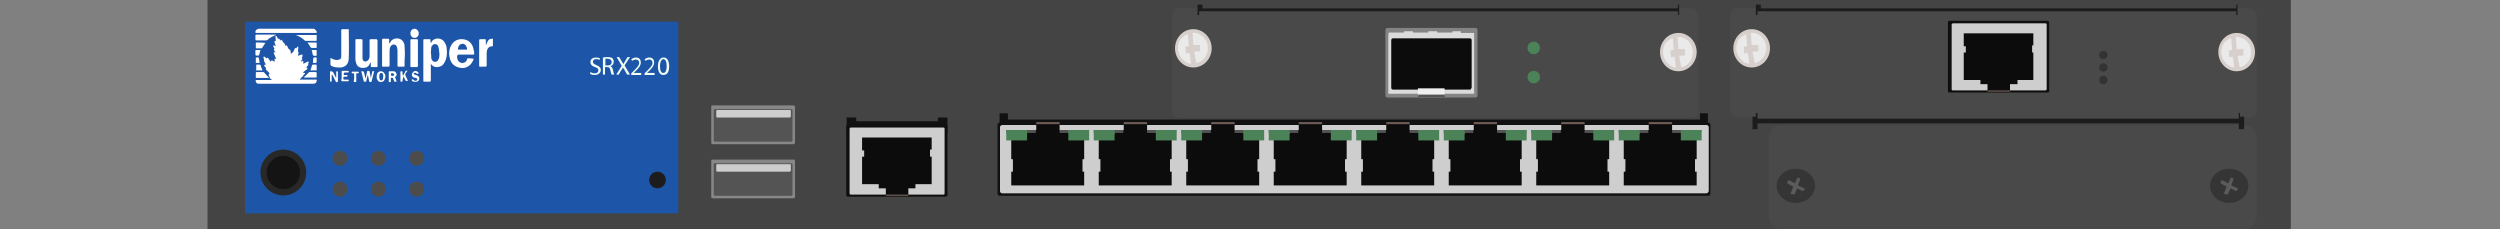 <?xml version="1.0" encoding="utf-8"?>
<!-- Copyright 2022 Virtual Console LLC. All rights reserved. Generator: Adobe Illustrator 26.0.2, SVG Export Plug-In . SVG Version: 6.00 Build 0)  -->
<svg version="1.1" id="Juniper_SRX220" xmlns="http://www.w3.org/2000/svg" xmlns:xlink="http://www.w3.org/1999/xlink" x="0px"
	 y="0px" viewBox="0 0 600 55" style="enable-background:new 0 0 600 55;" xml:space="preserve">
<rect x="0" y="0" width="600" height="55" fill="#808080" stroke="none"/>
<style type="text/css">
	.st0{fill:#444444;}
	.st1{fill:#494949;}
	.st2{fill:#D6CFCC;}
	.st3{fill:#EAEAEA;}
	.st4{fill:#1C1C1C;}
	.st5{fill:#878787;}
	.st6{fill:#545454;}
	.st7{fill:#CECECE;}
	.st8{fill:#1D56A8;}
	.st9{fill:#282828;}
	.st10{fill:#141414;}
	.st11{fill:#4C4C4C;}
	.st12{fill:#111111;}
	.st13{fill:#0F0F0F;}
	.st14{fill:#705D57;}
	.st15{fill:#0C0C0C;}
	.st16{fill:#4B8258;}
	.st17{fill:#333333;}
	.st18{fill:#848484;}
	.st19{fill:#DBDBDB;}
	.st20{fill:#EFEFEF;}
	.st21{fill:#353535;}
	.st22{fill:#5B5B5B;}
	.st23{fill:#FFFFFF;}
	.st24{fill:#EFFCF3;}
</style>
<g>
	<rect x="49.8" class="st0" width="500" height="55"/>
	<g>
		<path class="st1" d="M540.2,28.2H416.7c-0.8,0-1.5-1-1.5-2.1v-22c0-1.2,0.7-2.1,1.5-2.1h123.4c0.8,0,1.5,1,1.5,2.1v22
			C541.8,27.3,541.1,28.2,540.2,28.2z"/>
		<g>
			<ellipse class="st2" cx="420.4" cy="11.6" rx="4.4" ry="4.6"/>
			<g>
				<path class="st3" d="M419.1,8.2l0.2,2.9l-0.8,0.1l0.1,1.6l0.9-0.1l0.3,2.3v0.3c-0.7-0.1-1.2-0.3-1.7-0.8
					c-1.6-1.3-1.8-3.6-0.7-5.2C418,8.8,418.5,8.3,419.1,8.2L419.1,8.2z"/>
				<path class="st3" d="M420.6,12.4l1.4-0.1v-1.5h-1.6l-0.2-2.9c0,0,0.9-0.3,2.3,0.7c1.6,1.3,1.8,3.6,0.7,5.2
					c-0.7,0.8-1.4,1.3-2.1,1.3L420.6,12.4z"/>
			</g>
		</g>
		<g>
			<ellipse class="st2" cx="536.8" cy="12.5" rx="4.4" ry="4.6"/>
			<g>
				<path class="st3" d="M535.5,9.1l0.2,2.9l-0.8,0.1l0.1,1.6l0.9-0.1l0.3,2.3v0.3c-0.7-0.1-1.2-0.3-1.7-0.8
					c-1.6-1.3-1.8-3.6-0.7-5.2C534.4,9.8,534.9,9.3,535.5,9.1L535.5,9.1z"/>
				<path class="st3" d="M537,13.4l1.4-0.1v-1.5h-1.6l-0.2-2.9c0,0,0.9-0.3,2.3,0.7c1.6,1.3,1.8,3.6,0.7,5.2
					c-0.7,0.8-1.4,1.3-2.1,1.3L537,13.4z"/>
			</g>
		</g>
		<polygon class="st4" points="536.7,1.1 536.7,2 422.6,2 422.6,1.1 421.8,1.1 421.4,1.1 421.4,3.6 421.8,3.6 421.8,2.7 536.7,2.7 
			536.7,3.6 537,3.6 537,1.1 		"/>
	</g>
	<g>
		<path class="st1" d="M406.2,28.2H282.7c-0.8,0-1.5-1-1.5-2.1v-22c0-1.2,0.7-2.1,1.5-2.1h123.4c0.8,0,1.5,1,1.5,2.1v22
			C407.8,27.3,407.1,28.2,406.2,28.2z"/>
		<g>
			<ellipse class="st2" cx="286.4" cy="11.6" rx="4.4" ry="4.6"/>
			<g>
				<path class="st3" d="M285.1,8.2l0.2,2.9l-0.8,0.1l0.1,1.6l0.9-0.1l0.3,2.3v0.3c-0.7-0.1-1.2-0.3-1.7-0.8
					c-1.6-1.3-1.8-3.6-0.7-5.2C284,8.8,284.5,8.3,285.1,8.2L285.1,8.2z"/>
				<path class="st3" d="M286.6,12.4l1.4-0.1v-1.5h-1.6l-0.2-2.9c0,0,0.9-0.3,2.3,0.7c1.6,1.3,1.8,3.6,0.7,5.2
					c-0.7,0.8-1.4,1.3-2.1,1.3L286.6,12.4z"/>
			</g>
		</g>
		<g>
			<ellipse class="st2" cx="402.8" cy="12.5" rx="4.4" ry="4.6"/>
			<g>
				<path class="st3" d="M401.5,9.1l0.2,2.9l-0.8,0.1l0.1,1.6l0.9-0.1l0.3,2.3v0.3c-0.7-0.1-1.2-0.3-1.7-0.8
					c-1.6-1.3-1.8-3.6-0.7-5.2C400.4,9.8,400.9,9.3,401.5,9.1L401.5,9.1z"/>
				<path class="st3" d="M403,13.4l1.4-0.1v-1.5h-1.6l-0.2-2.9c0,0,0.9-0.3,2.3,0.7c1.6,1.3,1.8,3.6,0.7,5.2
					c-0.7,0.8-1.4,1.3-2.1,1.3L403,13.4z"/>
			</g>
		</g>
		<polygon class="st4" points="402.7,1.1 402.7,2 288.6,2 288.6,1.1 287.8,1.1 287.4,1.1 287.4,3.6 287.8,3.6 287.8,2.7 402.7,2.7 
			402.7,3.6 403,3.6 403,1.1 		"/>
	</g>
	<g>
		<path class="st5" d="M190.5,34.6H171c-0.1,0-0.3-0.1-0.3-0.3v-8.7c0-0.2,0.1-0.3,0.3-0.3h19.5c0.1,0,0.3,0.1,0.3,0.3v8.6
			C190.8,34.4,190.7,34.6,190.5,34.6z"/>
		<path class="st6" d="M189.9,34h-18.3c-0.1,0-0.3-0.1-0.3-0.3v-7.2c0-0.2,0.1-0.3,0.3-0.3h18.3c0.1,0,0.3,0.1,0.3,0.3v7.2
			C190.2,33.9,190.1,34,189.9,34z"/>
		<path class="st7" d="M189.6,28.2h-17.5c-0.1,0-0.2-0.1-0.2-0.2v-1.4c0-0.1,0.1-0.2,0.2-0.2h17.5c0.1,0,0.2,0.1,0.2,0.2V28
			C189.7,28.1,189.6,28.2,189.6,28.2z"/>
	</g>
	<g>
		<path class="st5" d="M190.5,47.6H171c-0.1,0-0.3-0.1-0.3-0.3v-8.7c0-0.2,0.1-0.3,0.3-0.3h19.5c0.1,0,0.3,0.1,0.3,0.3v8.6
			C190.8,47.4,190.7,47.6,190.5,47.6z"/>
		<path class="st6" d="M189.9,47h-18.3c-0.1,0-0.3-0.1-0.3-0.3v-7.2c0-0.2,0.1-0.3,0.3-0.3h18.3c0.1,0,0.3,0.1,0.3,0.3v7.2
			C190.2,46.9,190.1,47,189.9,47z"/>
		<path class="st7" d="M189.6,41.2h-17.5c-0.1,0-0.2-0.1-0.2-0.2v-1.4c0-0.1,0.1-0.2,0.2-0.2h17.5c0.1,0,0.2,0.1,0.2,0.2V41
			C189.7,41.1,189.6,41.2,189.6,41.2z"/>
	</g>
	<rect x="58.8" y="5.2" class="st8" width="104" height="46"/>
	<circle class="st9" cx="68" cy="41.4" r="5.5"/>
	<circle class="st10" cx="68" cy="41.4" r="4"/>
	<g>
		<circle class="st11" cx="81.6" cy="38" r="1.8"/>
		<circle class="st11" cx="90.8" cy="38" r="1.8"/>
		<circle class="st11" cx="100" cy="38" r="1.8"/>
		<circle class="st11" cx="81.6" cy="45.4" r="1.8"/>
		<circle class="st11" cx="90.8" cy="45.4" r="1.8"/>
		<circle class="st11" cx="100" cy="45.4" r="1.8"/>
	</g>
	<circle class="st4" cx="157.8" cy="43.2" r="2"/>
	<g>
		<g>
			<polygon class="st12" points="225.1,28.2 225.1,29.1 205.5,29.1 205.5,28.2 203.2,28.2 203.2,29.1 203.2,30 203.2,31.8 
				227.4,31.8 227.4,30 227.4,29.1 227.4,28.2 			"/>
			<g>
				<path class="st13" d="M227,47.2h-23.5c-0.2,0-0.4-0.1-0.4-0.3V30.3c0-0.2,0.2-0.3,0.4-0.3H227c0.2,0,0.4,0.1,0.4,0.3v16.6
					C227.4,47,227.2,47.2,227,47.2z"/>
				<path class="st7" d="M226.4,46.7h-22.2c-0.2,0-0.3-0.1-0.3-0.3V30.9c0-0.2,0.2-0.3,0.3-0.3h22.2c0.2,0,0.3,0.1,0.3,0.3v15.5
					C226.7,46.6,226.6,46.7,226.4,46.7z"/>
			</g>
		</g>
		<g>
			<rect x="212.6" y="46.5" class="st14" width="5.4" height="0.5"/>
			<polygon class="st15" points="223.6,35.9 223.6,33 206.9,33 206.9,36.1 207.4,36.1 207.4,37.6 206.9,37.6 206.9,44.2 210.9,44.2 
				210.9,45.2 212.6,45.2 212.6,46.7 218,46.7 218,45.2 219.7,45.2 219.7,44.2 223.6,44.2 223.6,37.6 223.2,37.6 223.2,35.9 			"/>
		</g>
	</g>
	<g>
		<g>
			<path class="st13" d="M491.4,22.2h-23.5c-0.2,0-0.4-0.1-0.4-0.3V5.3c0-0.2,0.2-0.3,0.4-0.3h23.5c0.2,0,0.4,0.1,0.4,0.3v16.6
				C491.9,22,491.7,22.2,491.4,22.2z"/>
			<path class="st7" d="M490.9,21.7h-22.2c-0.2,0-0.3-0.1-0.3-0.3V5.9c0-0.2,0.2-0.3,0.3-0.3h22.2c0.2,0,0.3,0.1,0.3,0.3v15.5
				C491.2,21.6,491,21.7,490.9,21.7z"/>
		</g>
		<g>
			<rect x="477" y="21.5" class="st14" width="5.4" height="0.5"/>
			<polygon class="st15" points="488,10.9 488,8 471.3,8 471.3,11.1 471.8,11.1 471.8,12.6 471.3,12.6 471.3,19.2 475.3,19.2 
				475.3,20.2 477,20.2 477,21.7 482.4,21.7 482.4,20.2 484.2,20.2 484.2,19.2 488,19.2 488,12.6 487.7,12.6 487.7,10.9 			"/>
		</g>
	</g>
	<g>
		<polygon class="st12" points="408,27.2 408,28.7 241.9,28.7 241.9,27.2 239.9,27.2 239.9,28.7 239.9,30.2 241.9,30.2 408,30.2 
			409.9,30.2 409.9,28.7 409.9,27.2 		"/>
		<g>
			<g>
				<path class="st12" d="M410,47H240c-0.3,0-0.6-0.2-0.6-0.5V29.9c0-0.3,0.3-0.5,0.6-0.5h169.9c0.3,0,0.6,0.2,0.6,0.5v16.5
					C410.6,46.7,410.3,47,410,47z"/>
				<path class="st7" d="M409.5,46.4H240.6c-0.3,0-0.6-0.2-0.6-0.5V30.5c0-0.3,0.3-0.5,0.6-0.5h168.9c0.3,0,0.6,0.2,0.6,0.5v15.3
					C410.1,46.1,409.8,46.4,409.5,46.4z"/>
			</g>
			<g>
				<g>
					<rect x="395.7" y="29.3" class="st14" width="5.6" height="0.7"/>
					<polygon class="st15" points="406.8,38.2 407.2,38.2 407.2,32.1 403.5,32.1 403.5,31.2 401.3,31.2 401.3,29.8 395.7,29.8 
						395.7,31.2 393.5,31.2 393.5,32.1 389.7,32.1 389.7,38.2 390.1,38.2 390.1,41.2 389.7,41.2 389.7,42.8 389.7,44.5 407.2,44.5 
						407.2,42.8 407.2,41.2 406.8,41.2 					"/>
					<rect x="388.5" y="31.2" class="st6" width="7.1" height="0.7"/>
					<rect x="401.3" y="31.2" class="st6" width="7" height="0.7"/>
					<rect x="403.4" y="31.2" class="st16" width="5" height="2.5"/>
					<rect x="388.5" y="31.2" class="st16" width="5" height="2.5"/>
				</g>
				<g>
					<rect x="374.7" y="29.3" class="st14" width="5.6" height="0.7"/>
					<polygon class="st15" points="385.8,38.2 386.2,38.2 386.2,32.1 382.5,32.1 382.5,31.2 380.3,31.2 380.3,29.8 374.7,29.8 
						374.7,31.2 372.5,31.2 372.5,32.1 368.7,32.1 368.7,38.2 369.1,38.2 369.1,41.2 368.7,41.2 368.7,42.8 368.7,44.5 386.2,44.5 
						386.2,42.8 386.2,41.2 385.8,41.2 					"/>
					<rect x="367.5" y="31.2" class="st6" width="7.1" height="0.7"/>
					<rect x="380.3" y="31.2" class="st6" width="7" height="0.7"/>
					<rect x="382.4" y="31.2" class="st16" width="5" height="2.5"/>
					<rect x="367.5" y="31.2" class="st16" width="5" height="2.5"/>
				</g>
				<g>
					<rect x="353.7" y="29.3" class="st14" width="5.6" height="0.7"/>
					<polygon class="st15" points="364.8,38.2 365.2,38.2 365.2,32.1 361.5,32.1 361.5,31.2 359.3,31.2 359.3,29.8 353.7,29.8 
						353.7,31.2 351.5,31.2 351.5,32.1 347.7,32.1 347.7,38.2 348.1,38.2 348.1,41.2 347.7,41.2 347.7,42.8 347.7,44.5 365.2,44.5 
						365.2,42.8 365.2,41.2 364.8,41.2 					"/>
					<rect x="346.5" y="31.2" class="st6" width="7.1" height="0.7"/>
					<rect x="359.3" y="31.2" class="st6" width="7" height="0.7"/>
					<rect x="361.4" y="31.2" class="st16" width="5" height="2.5"/>
					<rect x="346.5" y="31.2" class="st16" width="5" height="2.5"/>
				</g>
				<g>
					<rect x="332.7" y="29.3" class="st14" width="5.6" height="0.7"/>
					<polygon class="st15" points="343.8,38.2 344.2,38.2 344.2,32.1 340.5,32.1 340.5,31.2 338.3,31.2 338.3,29.8 332.7,29.8 
						332.7,31.2 330.5,31.2 330.5,32.1 326.7,32.1 326.7,38.2 327.1,38.2 327.1,41.2 326.7,41.2 326.7,42.8 326.7,44.5 344.2,44.5 
						344.2,42.8 344.2,41.2 343.8,41.2 					"/>
					<rect x="325.5" y="31.2" class="st6" width="7.1" height="0.7"/>
					<rect x="338.3" y="31.2" class="st6" width="7" height="0.7"/>
					<rect x="340.4" y="31.2" class="st16" width="5" height="2.5"/>
					<rect x="325.5" y="31.2" class="st16" width="5" height="2.5"/>
				</g>
				<g>
					<rect x="311.7" y="29.3" class="st14" width="5.6" height="0.7"/>
					<polygon class="st15" points="322.8,38.2 323.2,38.2 323.2,32.1 319.5,32.1 319.5,31.2 317.3,31.2 317.3,29.8 311.7,29.8 
						311.7,31.2 309.5,31.2 309.5,32.1 305.7,32.1 305.7,38.2 306.1,38.2 306.1,41.2 305.7,41.2 305.7,42.8 305.7,44.5 323.2,44.5 
						323.2,42.8 323.2,41.2 322.8,41.2 					"/>
					<rect x="304.5" y="31.2" class="st6" width="7.1" height="0.7"/>
					<rect x="317.3" y="31.2" class="st6" width="7" height="0.7"/>
					<rect x="319.4" y="31.2" class="st16" width="5" height="2.5"/>
					<rect x="304.5" y="31.2" class="st16" width="5" height="2.5"/>
				</g>
				<g>
					<rect x="290.7" y="29.3" class="st14" width="5.6" height="0.7"/>
					<polygon class="st15" points="301.8,38.2 302.2,38.2 302.2,32.1 298.5,32.1 298.5,31.2 296.3,31.2 296.3,29.8 290.7,29.8 
						290.7,31.2 288.5,31.2 288.5,32.1 284.7,32.1 284.7,38.2 285.1,38.2 285.1,41.2 284.7,41.2 284.7,42.8 284.7,44.5 302.2,44.5 
						302.2,42.8 302.2,41.2 301.8,41.2 					"/>
					<rect x="283.5" y="31.2" class="st6" width="7.1" height="0.7"/>
					<rect x="296.3" y="31.2" class="st6" width="7" height="0.7"/>
					<rect x="298.4" y="31.2" class="st16" width="5" height="2.5"/>
					<rect x="283.5" y="31.2" class="st16" width="5" height="2.5"/>
				</g>
				<g>
					<rect x="269.7" y="29.3" class="st14" width="5.6" height="0.7"/>
					<polygon class="st15" points="280.8,38.2 281.2,38.2 281.2,32.1 277.5,32.1 277.5,31.2 275.3,31.2 275.3,29.8 269.7,29.8 
						269.7,31.2 267.5,31.2 267.5,32.1 263.7,32.1 263.7,38.2 264.1,38.2 264.1,41.2 263.7,41.2 263.7,42.8 263.7,44.5 281.2,44.5 
						281.2,42.8 281.2,41.2 280.8,41.2 					"/>
					<rect x="262.5" y="31.2" class="st6" width="7.1" height="0.7"/>
					<rect x="275.3" y="31.2" class="st6" width="7" height="0.7"/>
					<rect x="277.4" y="31.2" class="st16" width="5" height="2.5"/>
					<rect x="262.5" y="31.2" class="st16" width="5" height="2.5"/>
				</g>
				<g>
					<rect x="248.7" y="29.3" class="st14" width="5.6" height="0.7"/>
					<polygon class="st15" points="259.8,38.2 260.2,38.2 260.2,32.1 256.5,32.1 256.5,31.2 254.3,31.2 254.3,29.8 248.7,29.8 
						248.7,31.2 246.5,31.2 246.5,32.1 242.7,32.1 242.7,38.2 243.1,38.2 243.1,41.2 242.7,41.2 242.7,42.8 242.7,44.5 260.2,44.5 
						260.2,42.8 260.2,41.2 259.8,41.2 					"/>
					<rect x="241.5" y="31.2" class="st6" width="7.1" height="0.7"/>
					<rect x="254.3" y="31.2" class="st6" width="7" height="0.7"/>
					<rect x="256.4" y="31.2" class="st16" width="5" height="2.5"/>
					<rect x="241.5" y="31.2" class="st16" width="5" height="2.5"/>
				</g>
			</g>
		</g>
	</g>
	<g>
		<circle class="st17" cx="504.8" cy="13.2" r="1"/>
		<circle class="st17" cx="504.8" cy="16.2" r="1"/>
		<circle class="st17" cx="504.8" cy="19.2" r="1"/>
	</g>
	<g>
		<path class="st18" d="M354.1,23.4H333c-0.3,0-0.5-0.2-0.5-0.5V7.2c0-0.3,0.2-0.5,0.5-0.5h21.1c0.3,0,0.5,0.2,0.5,0.5v15.7
			C354.6,23.2,354.4,23.4,354.1,23.4z"/>
		<path class="st19" d="M353.8,7.9h-3.2V7.5h-2v0.3h-3.7V7.5h-2.1v0.3h-3.7V7.5H337v0.3h-3.7c0,0-0.1,0.4-0.1,1v13.7h20.6L353.8,7.9
			L353.8,7.9z"/>
		<g>
			<polygon class="st6" points="341,21.1 346.1,21.1 346.8,23.3 340.3,23.3 			"/>
			<path class="st15" d="M352.8,21.5h-18.5c-0.2,0-0.4-0.2-0.4-0.4V9.6c0-0.2,0.2-0.4,0.4-0.4h18.5c0.2,0,0.4,0.2,0.4,0.4V21
				C353.1,21.3,353,21.5,352.8,21.5z"/>
			<rect x="340.3" y="21.2" class="st20" width="6.4" height="1.5"/>
		</g>
	</g>
	<circle class="st16" cx="368.1" cy="11.5" r="1.5"/>
	<circle class="st16" cx="368.1" cy="18.5" r="1.5"/>
	<path class="st1" d="M538.6,55H427.5c-1.6,0-3-1.3-3-3V33c0-1.6,1.3-3,3-3h111.1c1.6,0,3,1.3,3,3v19C541.5,53.7,540.2,55,538.6,55z
		"/>
	<g>
		<g>
			<ellipse class="st21" cx="431" cy="44.6" rx="4.6" ry="4.1"/>
			<polygon class="st22" points="428.9,44 430.4,44.8 429.7,46.5 430.7,46.7 431.3,45.2 432.7,45.9 433.2,45.3 431.5,44.5 
				432.1,42.9 431.4,42.6 430.8,44 429.2,43.2 			"/>
		</g>
		<g>
			<ellipse class="st21" cx="535" cy="44.6" rx="4.6" ry="4.1"/>
			<polygon class="st22" points="532.9,44 534.4,44.8 533.7,46.5 534.7,46.7 535.3,45.2 536.7,45.9 537.2,45.3 535.5,44.5 
				536.1,42.9 535.4,42.6 534.8,44 533.2,43.2 			"/>
		</g>
	</g>
	<polygon class="st4" points="537.6,28 537.6,27.1 537.3,27.1 537.3,28.5 421.8,28.5 421.8,27.1 421.4,27.1 421.4,28 420.6,28 
		420.6,31 421.4,31 421.6,31 421.6,31 421.8,31 421.8,29.6 537.3,29.6 537.3,31 537.6,31 538.6,31 538.6,28 	"/>
	<g>
		<g>
			<g>
				<path class="st23" d="M106.6,10c-0.7-1-2.5-1.1-3.1,0.2c0,0.1-0.1,0.1-0.1,0.1c-0.1-0.3-0.1-0.5-0.1-0.7s0-0.2-0.2-0.2
					c-0.4,0-0.8,0-1.3,0c-0.1,0-0.2,0.1-0.2,0.2c0,3.3,0,6.5,0,9.8c0,0.2,0.1,0.2,0.2,0.2c0.4,0,0.8,0,1.3,0c0.2,0,0.3-0.1,0.3-0.3
					c0-1.2,0-2.4,0-3.7c0-0.1,0-0.2,0-0.3c0.6,0.9,1.4,0.9,2.1,0.7c0.8-0.2,1.2-0.9,1.5-1.7c0.3-0.9,0.3-1.8,0.2-2.7
					C107.2,11.1,107,10.6,106.6,10z M105.3,14.1c-0.1,0.3-0.3,0.6-0.6,0.7c-0.6,0.2-1.2-0.3-1.2-1c0-0.4,0-0.7-0.1-1.2
					c0-0.3,0.1-0.7,0.1-1.2c0-0.1,0.1-0.3,0.2-0.4c0.2-0.3,0.5-0.5,0.8-0.4c0.3,0,0.6,0.2,0.7,0.6c0.1,0.4,0.2,0.8,0.2,1.2
					C105.5,13,105.5,13.6,105.3,14.1z"/>
				<path class="st23" d="M110.1,13.1c1.2,0,2.3,0,3.4,0c0.3,0,0.3,0,0.3-0.3c0-0.2,0-0.5-0.1-0.7c-0.2-1.6-1.2-2.6-2.7-2.7
					c-1.4-0.1-2.5,0.7-3,2.1c-0.2,0.7-0.3,1.4-0.1,2.2c0.2,1.2,0.8,2,1.9,2.4c1.1,0.4,2.1,0.3,3-0.5c0.4-0.4,0.7-0.9,0.9-1.5
					c-0.5-0.1-1-0.1-1.4-0.1c-0.1,0-0.2,0-0.2,0.2c-0.1,0.6-0.7,1-1.3,0.9c-0.7-0.1-1.1-0.7-1.1-1.5
					C109.8,13.1,109.9,13.1,110.1,13.1z M111.1,10.5c0.6,0.1,1,0.7,1,1.4c-0.7,0-1.5,0-2.2,0C109.9,11,110.4,10.5,111.1,10.5z"/>
				<path class="st23" d="M97.1,11.1c0-0.4-0.1-0.8-0.4-1.2c-0.6-0.9-2.4-1-3,0.2c-0.1,0.1-0.1,0.2-0.2,0.3h-0.1c0-0.3,0-0.6,0-0.9
					c0-0.1,0-0.2-0.2-0.2c-0.4,0-0.9,0-1.3,0c-0.1,0-0.2,0.1-0.2,0.2c0,0.2,0,0.5,0,0.7c0,1.8,0,3.6,0,5.5c0,0.3,0,0.3,0.3,0.3
					c0.4,0,0.8,0,1.2,0c0.2,0,0.3-0.1,0.3-0.3c0-1.1,0-2.2,0-3.2c0-0.4,0-0.9,0.2-1.3c0.2-0.4,0.6-0.6,1-0.5
					c0.3,0.1,0.5,0.3,0.6,0.7c0,0.2,0.1,0.4,0.1,0.6c0,1.2,0,2.5,0,3.7c0,0.2,0,0.3,0.2,0.3c0.4,0,0.9,0,1.3,0
					c0.2,0,0.2-0.1,0.2-0.2c0-0.5,0-0.9,0-1.4C97.2,13.4,97.2,12.3,97.1,11.1z"/>
				<path class="st23" d="M90.3,9.4c-0.4,0-0.9,0-1.3,0c-0.2,0-0.3,0.1-0.3,0.3c0,1.3,0,2.6,0,3.8c0,0.6-0.3,1-0.7,1.2
					c-0.5,0.2-1-0.1-1-0.7c0-0.2,0-0.4,0-0.6c0-1.2,0-2.5,0-3.7c0-0.2-0.1-0.3-0.3-0.3c-0.4,0-0.8,0-1.2,0c-0.2,0-0.2,0.1-0.2,0.3
					c0,1.5,0,2.9,0,4.4c0,0.2,0,0.5,0.1,0.7c0.1,0.7,0.4,1.2,1.1,1.4c0.2,0.1,0.5,0.1,0.7,0.1c0.7,0,1.3-0.3,1.6-1.1
					c0-0.1,0.1-0.1,0.1-0.2c0,0,0,0,0.1,0c0,0.3,0,0.6,0,0.9c0,0.2,0,0.2,0.2,0.2c0.4,0,0.8,0,1.2,0c0.2,0,0.2-0.1,0.2-0.2
					c0-2.1,0-4.2,0-6.3C90.5,9.5,90.4,9.4,90.3,9.4z"/>
				<path class="st23" d="M83.5,7c-0.4,0-0.8,0-1.2,0c-0.4,0-0.4,0-0.4,0.5c0,2,0,4,0,6c0,0.4-0.1,0.7-0.5,0.8
					c-0.2,0.1-0.5,0.1-0.8,0.1c-0.5-0.1-0.9-0.3-1.3-0.5c0,0.5,0,1,0,1.5c0,0.2,0.1,0.3,0.2,0.4c0.7,0.4,1.5,0.4,2.2,0.4
					c1.4-0.1,2-1,2-2.3c0.1-2.2,0-4.4,0-6.6C83.8,7.1,83.7,7,83.5,7z"/>
				<path class="st23" d="M118.1,9.3c-0.6,0-0.9,0.2-1.2,0.9c-0.1,0.2-0.1,0.3-0.2,0.6c0-0.1-0.1-0.1-0.1-0.2c0-0.3,0-0.6,0-0.9
					c0-0.2,0-0.3-0.2-0.3c-0.4,0-0.8,0-1.2,0c-0.1,0-0.2,0.1-0.2,0.2c0,2.1,0,4.2,0,6.2c0,0.2,0.1,0.2,0.2,0.2c0.4,0,0.9,0,1.3,0
					c0.2,0,0.3-0.1,0.3-0.3c0-1,0-2,0-2.9c0-1,0.4-1.7,1.4-1.7c0.1,0,0.1-0.1,0.1-0.2c0-0.5,0-1,0-1.5
					C118.3,9.3,118.2,9.3,118.1,9.3z"/>
				<path class="st23" d="M100,9.4c-0.4,0-0.9,0-1.3,0c-0.1,0-0.2,0.1-0.2,0.2c0,2.1,0,4.2,0,6.3c0,0.2,0.1,0.2,0.2,0.2
					c0.4,0,0.9,0,1.3,0c0.2,0,0.3-0.1,0.3-0.3c0-1,0-2,0-3s0-2.1,0-3.1C100.3,9.5,100.2,9.4,100,9.4z"/>
				<path class="st23" d="M99.5,6.9c-0.6,0-1,0.5-1,1.1s0.4,1.1,1,1.1s1-0.5,1-1.1S100,6.9,99.5,6.9z"/>
			</g>
			<g>
				<path class="st23" d="M89,18.8c0.1-0.5,0.2-0.9,0.3-1.4c0.1-0.4,0.1-0.4,0.5-0.3c-0.1,0.3-0.1,0.5-0.2,0.8
					c-0.1,0.5-0.3,1-0.4,1.6c-0.1,0.2-0.2,0.2-0.3,0.2c-0.1,0-0.2,0-0.3-0.2c-0.1-0.5-0.2-1-0.3-1.5c-0.1,0.1-0.1,0.2-0.1,0.2
					c-0.1,0.4-0.2,0.9-0.3,1.3c0,0.1-0.1,0.1-0.2,0.1s-0.3,0.1-0.4-0.1c-0.2-0.8-0.4-1.6-0.6-2.4h0.1c0.4,0,0.5,0,0.6,0.4
					s0.2,0.8,0.3,1.3c0.1-0.1,0.1-0.2,0.1-0.2c0.1-0.5,0.2-0.9,0.3-1.4c0-0.2,0.1-0.2,0.3-0.2c0.1,0,0.3,0,0.3,0.2
					c0.1,0.5,0.2,0.9,0.3,1.4C88.9,18.7,88.9,18.7,89,18.8L89,18.8z"/>
				<path class="st23" d="M94.8,18.5c0.1,0.3,0.3,0.7,0.4,1.1c-0.2,0-0.3,0-0.5,0c-0.1,0-0.1-0.1-0.1-0.1c-0.1-0.2-0.1-0.3-0.2-0.5
					c-0.1-0.4-0.1-0.4-0.6-0.3c0,0.3,0,0.5,0,0.8c0,0.2-0.1,0.2-0.2,0.2s-0.3,0.1-0.3-0.2c0-0.7,0-1.5,0-2.2c0-0.2,0.1-0.2,0.2-0.2
					c0.3,0,0.6,0,0.9,0c0.4,0,0.6,0.2,0.7,0.5C95.3,17.9,95.2,18.2,94.8,18.5C94.9,18.4,94.9,18.5,94.8,18.5z M93.8,17.8
					c0.1,0.1,0.1,0.3,0.1,0.4c0.2,0,0.4,0,0.5,0c0.2-0.1,0.3-0.4,0.1-0.5c-0.1-0.1-0.5-0.2-0.7-0.1C93.9,17.5,93.9,17.7,93.8,17.8z"
					/>
				<path class="st23" d="M79.6,17.9c0,0.5,0,1,0,1.5c0,0.1,0,0.2-0.2,0.2s-0.2-0.1-0.2-0.2c0-0.7,0-1.4,0-2.1
					c0-0.2,0.1-0.2,0.2-0.2c0.3,0,0.4,0.1,0.6,0.3c0.2,0.4,0.4,0.8,0.6,1.2c0,0,0,0,0.1,0c0-0.1,0-0.1,0-0.2c0-0.4,0-0.7,0-1.1
					c0-0.2,0.1-0.2,0.2-0.2s0.2,0.1,0.2,0.2c0,0.7,0,1.4,0,2.1c0,0.1-0.1,0.3-0.1,0.3c-0.1,0-0.3,0.1-0.4-0.1
					c-0.2-0.5-0.5-0.9-0.7-1.4C79.8,18,79.7,17.9,79.6,17.9C79.7,17.9,79.7,17.9,79.6,17.9z"/>
				<path class="st23" d="M92.5,18.4c0,0.1,0,0.3-0.1,0.4c-0.1,0.6-0.5,0.9-1.1,0.9c-0.5-0.1-0.8-0.5-0.9-1c0-0.3,0-0.7,0.1-1
					c0.2-0.4,0.5-0.6,0.9-0.6s0.7,0.2,0.9,0.6C92.5,17.9,92.5,18.1,92.5,18.4C92.5,18.3,92.5,18.4,92.5,18.4z M92,18.3
					c0-0.2-0.1-0.4-0.1-0.5c-0.1-0.2-0.2-0.3-0.4-0.3c-0.2,0-0.3,0.1-0.4,0.3c-0.1,0.4-0.1,0.8,0,1.2c0.1,0.2,0.2,0.3,0.4,0.3
					c0.2,0,0.3-0.1,0.4-0.3C91.9,18.7,91.9,18.5,92,18.3z"/>
				<path class="st23" d="M96.7,18.2c0.2-0.3,0.4-0.6,0.5-0.9s0.3-0.4,0.6-0.3c-0.1,0.1-0.2,0.3-0.3,0.4c-0.3,0.3-0.3,0.6-0.1,0.9
					c0.2,0.4,0.3,0.7,0.5,1.1c-0.4,0.1-0.5,0.1-0.7-0.3c-0.1-0.2-0.2-0.5-0.3-0.7c0,0,0,0-0.1,0c0,0.4-0.2,0.6-0.2,1
					c0,0.2-0.1,0.3-0.2,0.2c-0.2,0-0.3,0-0.3-0.2c0-0.7,0-1.4,0-2.1c0-0.2,0.1-0.2,0.2-0.2s0.3,0,0.3,0.2
					C96.6,17.6,96.6,17.9,96.7,18.2L96.7,18.2z"/>
				<path class="st23" d="M82,18.3c0-0.3,0-0.7,0-1.1c0-0.2,0-0.2,0.2-0.2c0.4,0,0.9,0,1.3,0c0.2,0,0.2,0.1,0.2,0.2
					c0,0.2-0.1,0.2-0.2,0.2c-0.2,0-0.5,0-0.7,0s-0.3,0.1-0.3,0.3c0,0.2,0,0.3,0.2,0.3s0.4,0,0.5,0c0.2,0,0.2,0.1,0.2,0.2
					s0,0.2-0.2,0.2s-0.4,0-0.6,0c-0.1,0-0.2,0.1-0.2,0.2c0,0,0,0,0,0.1c0,0.4,0,0.4,0.4,0.4c0.2,0,0.4,0,0.7,0
					c0.2,0,0.2,0.1,0.2,0.2s0,0.2-0.2,0.2c-0.5,0-0.9,0-1.4,0c-0.1,0-0.2-0.1-0.2-0.2C82,19,82,18.7,82,18.3z"/>
				<path class="st23" d="M100.5,17.6c-0.2,0.1-0.4,0.2-0.6,0c-0.1-0.2-0.4-0.1-0.5-0.1s-0.1,0.1-0.1,0.2s0.1,0.2,0.2,0.2
					c0.2,0.1,0.4,0.1,0.6,0.2s0.4,0.2,0.5,0.5s0,0.7-0.3,0.9c-0.4,0.2-0.8,0.2-1.3,0c-0.1,0-0.1-0.1-0.1-0.1
					c-0.1-0.1-0.1-0.3-0.1-0.3c0.1-0.1,0.4-0.1,0.5,0.1c0.2,0.2,0.5,0.3,0.7,0.1c0.2-0.1,0.2-0.4,0-0.5c-0.1-0.1-0.2-0.1-0.3-0.1
					s-0.3-0.1-0.4-0.1c-0.5-0.2-0.6-0.9-0.2-1.2C99.4,16.8,100.3,17,100.5,17.6z"/>
				<path class="st23" d="M85,18.6c0-0.3,0-0.6,0-0.8c0-0.2-0.1-0.2-0.2-0.2s-0.1,0-0.2,0c-0.2,0-0.2-0.1-0.2-0.2
					c0-0.2,0.1-0.2,0.2-0.2c0.4,0,0.9,0,1.3,0c0.2,0,0.2,0.1,0.2,0.2s0,0.2-0.2,0.2c-0.5,0-0.4-0.1-0.4,0.5c0,0.5,0,0.9,0,1.4
					c0,0.2-0.1,0.2-0.3,0.2c-0.2,0-0.3,0-0.3-0.2C85,19.1,85,18.8,85,18.6z"/>
			</g>
		</g>
		<g>
			<g>
				<path class="st23" d="M61.6,7.9c4.7,0,9.3,0,14,0c0.5,0,0.6-0.1,0.3-0.5c-0.1-0.2-0.3-0.3-0.4-0.4c0,0-0.1-0.1-0.2-0.1
					c-4.4,0-8.9,0-13.3,0c-0.1,0-0.1,0.1-0.2,0.1c-0.3,0.1-0.5,0.4-0.5,0.6C61.3,7.9,61.3,7.9,61.6,7.9z"/>
				<path class="st23" d="M75.8,19.1c-1.2,0-2.4,0-3.6,0c-0.1,0-0.2,0-0.3,0c0.3-0.3,0.5-0.6,0.8-0.8c0.1-0.1,0.1-0.1,0.1-0.2
					c0.1-0.1,0.1-0.2,0.1-0.2c0.1-0.1,0.1-0.1,0.2-0.1c0.1-0.1,0.1-0.1,0.1-0.2s-0.1-0.1-0.2-0.1s-0.2,0-0.3-0.1
					c0.3-0.3,0.6-0.5,0.9-0.7s0.3-0.3-0.1-0.5c0.1-0.2,0.3-0.3,0.4-0.5c0.1-0.1,0.1-0.2,0.1-0.2c-0.1-0.2,0-0.3,0.1-0.5
					c0-0.1,0-0.2,0-0.2c-0.1,0-0.2,0-0.3,0c-0.3,0.1-0.5,0.3-0.8,0.4c-0.1,0-0.1,0.1-0.2,0.1c0-0.2,0-0.4,0-0.5s-0.1-0.2-0.1-0.2
					s-0.2,0-0.2,0.1c-0.1,0.1-0.2,0.1-0.3,0c0.1-0.1,0.2-0.3,0.3-0.4c0-0.1,0.1-0.2,0-0.3s-0.1-0.2,0-0.3s0.1-0.2,0.1-0.3
					s0-0.2,0-0.3c-0.1,0-0.2,0-0.3,0c-0.2,0.1-0.5,0.2-0.8,0.3c0-0.2,0.1-0.3,0.1-0.5s0.2-0.4-0.1-0.5v-0.1c0-0.3,0.1-0.6,0.1-0.9
					c0-0.1-0.1-0.2-0.1-0.2c-0.1,0-0.2,0-0.2,0.1c-0.1,0.1-0.1,0.2-0.2,0.3c-0.2-0.2-0.3,0-0.4,0.1c-0.1,0.2-0.1,0.4-0.2,0.5
					c0,0.1-0.1,0.1-0.1,0.2c-0.1,0.1-0.2,0.2-0.3,0.3c-0.1,0.1-0.2,0.1-0.3,0.2c0-0.3-0.1-0.6-0.1-0.8c0-0.1-0.1-0.2-0.2-0.2
					s-0.1-0.1-0.2-0.1c-0.1-0.3-0.3-0.5-0.4-0.8c0-0.1-0.1-0.1-0.2-0.1s-0.1,0.1-0.2,0.2c0.1-0.2,0.1-0.1,0.1,0
					c-0.1-0.2-0.2-0.4-0.3-0.6c-0.1-0.1-0.1-0.3-0.3-0.3l-0.1-0.1c0-0.1-0.1-0.2-0.1-0.3c-0.2-0.1-0.2-0.2-0.3-0.3
					c-0.1,0.1-0.1,0.1-0.2,0.2c0,0,0,0-0.1,0c0-0.1-0.1-0.2-0.1-0.3C67,9.3,67,9.2,66.9,9.3c-0.2,0.1-0.2-0.1-0.3-0.2
					c-0.1-0.1-0.1-0.3-0.2-0.4c-0.1-0.1-0.2-0.1-0.2-0.2c0,0.1-0.1,0.2-0.1,0.3c0,0.3,0.1,0.6,0.1,1c-0.3,0-0.4,0.1-0.3,0.4
					c0.1,0.3,0.2,0.6,0.3,0.9C66,11,66,11,65.9,10.9c-0.1,0-0.2,0-0.3,0c0,0.1,0,0.2,0,0.3c0.1,0.2,0.2,0.3,0.3,0.5
					c-0.2,0.1-0.2,0.2-0.1,0.4c0.1,0.1,0.2,0.3,0.3,0.5c-0.1,0-0.1,0-0.1,0c-0.1,0-0.2-0.1-0.3-0.1c0,0.1,0,0.2,0,0.3
					c0.2,0.4,0.3,0.7,0.5,1.1c0,0.1,0.1,0.1,0.1,0.2c-0.1,0-0.3,0-0.4,0c0,0.1,0,0.3,0,0.4c0,0.1,0.1,0.2,0.1,0.3
					c-0.2-0.1-0.3-0.1-0.5-0.2c-0.3-0.2-0.3-0.2-0.5,0.2c-0.1-0.1-0.1-0.1-0.2-0.2c-0.1-0.2-0.3-0.4-0.4-0.6c-0.2-0.2-0.2-0.2-0.4,0
					c-0.1-0.1-0.2-0.1-0.3-0.2c-0.1-0.1-0.2-0.3-0.4-0.2s0,0.3,0,0.5c0,0.1,0.1,0.2,0.1,0.3c-0.1,0.1,0,0.2,0,0.3
					c0.1,0.3,0.3,0.5,0.4,0.8c-0.1,0-0.1,0-0.1,0c-0.3,0.1-0.4,0.1-0.2,0.4c0.1,0.2,0.3,0.3,0.4,0.5c-0.2,0.2-0.1,0.3,0,0.4
					c0.3,0.2,0.5,0.5,0.8,0.8c-0.3,0.4-0.3,0.4-0.1,0.7c0.1,0.1,0.1,0.1,0.1,0.2s0.1,0.2,0.1,0.3c0.1,0.1,0.2,0.2,0.4,0.3
					c0,0,0,0,0,0.1c-0.1,0-0.2,0-0.2,0c-1.1,0-2.2,0-3.3,0c-0.4,0-0.4,0.1-0.3,0.4c0.1,0.3,0.3,0.5,0.6,0.5c0.1,0,0.2,0,0.3,0
					c1.7,0,3.3,0,5,0c2.6,0,5.3,0,7.9,0c0.5,0,0.8-0.3,0.8-0.7C76.1,19.1,76,19.1,75.8,19.1z"/>
				<path class="st23" d="M61.5,9.7c0.7,0,1.4,0,2.1,0c0.3,0,0.6,0,0.8-0.3c0.1-0.1,0.2-0.2,0.4-0.3c0.5-0.3,1-0.5,1.5-0.8
					c-1.6,0-3.2,0-4.8,0c-0.1,0-0.2,0.1-0.2,0.2c0,0.3,0,0.6,0,0.9C61.3,9.6,61.4,9.7,61.5,9.7z"/>
				<path class="st23" d="M75.8,8.4c-0.9,0-1.8,0-2.8,0c-0.7,0-1.3,0-2,0c0.8,0.3,1.5,0.7,2.1,1.3c0.1,0,0.1,0.1,0.2,0.1
					c0.8,0,1.7,0,2.5,0C76,9.8,76,9.7,76,9.6c0-0.3,0-0.6,0-0.9C76.1,8.4,76,8.4,75.8,8.4z"/>
				<path class="st23" d="M61.6,18.7c0.8,0,1.5,0,2.3,0c0.2,0,0.5,0,0.7,0c-0.4-0.4-0.8-0.8-1.2-1.3c0,0-0.1-0.1-0.2-0.1
					c-0.5,0-1.1,0-1.6,0c-0.1,0-0.2,0-0.2,0.2c0,0.3,0,0.6,0,0.9C61.3,18.6,61.4,18.7,61.6,18.7z"/>
				<path class="st23" d="M74.1,17.4c-0.4,0.4-0.8,0.8-1.2,1.2c1,0,2,0,3,0c0.1,0,0.1-0.1,0.1-0.2c0-0.3,0-0.6,0-0.9
					c0-0.1-0.1-0.2-0.2-0.2c-0.5,0-1,0-1.6,0C74.2,17.4,74.1,17.4,74.1,17.4z"/>
				<path class="st23" d="M61.5,10.2c-0.1,0-0.1,0.1-0.1,0.2c0,0.3,0,0.6,0,1c0,0.1,0,0.2,0.2,0.2c0.4,0,0.7,0,1.1,0
					c0.1,0,0.1,0,0.2-0.1c0.3-0.4,0.5-0.8,0.8-1.2C62.9,10.2,62.2,10.2,61.5,10.2z"/>
				<path class="st23" d="M76,10.3c0-0.1-0.1-0.1-0.1-0.1c-0.7,0-1.4,0-2.1,0c0.3,0.4,0.5,0.8,0.8,1.2c0,0.1,0.1,0.1,0.2,0.1
					c0.4,0,0.8,0,1.1,0c0.1,0,0.1-0.1,0.1-0.1C76,11,76,10.7,76,10.3z"/>
				<path class="st23" d="M61.5,16.9c0.5,0,1,0,1.5,0c-0.2-0.4-0.3-0.9-0.5-1.3l-0.1-0.1c-0.2,0-0.5,0-0.8,0c-0.1,0-0.1,0.1-0.1,0.1
					c0,0.4,0,0.7,0,1.1C61.3,16.8,61.4,16.9,61.5,16.9z"/>
				<path class="st23" d="M74.5,16.9c0.5,0,0.9,0,1.4,0c0.1,0,0.1-0.1,0.1-0.2c0-0.3,0-0.7,0-1c0-0.1,0-0.2-0.2-0.2s-0.5,0-0.7,0
					c-0.1,0-0.1,0.1-0.2,0.1C74.8,16.1,74.6,16.5,74.5,16.9C74.5,16.8,74.5,16.9,74.5,16.9z"/>
				<path class="st23" d="M62.1,13.3L62.1,13.3c0.1,0,0.1-0.1,0.1-0.1c0.1-0.4,0.2-0.8,0.3-1.2c-0.3,0-0.6,0-1,0
					c-0.2,0-0.2,0.1-0.2,0.2c0,0.2,0,0.3,0,0.5C61.3,13.4,61.3,13.4,62.1,13.3z"/>
				<path class="st23" d="M75.9,12c-0.3,0-0.7,0-1.1,0c0.1,0.3,0.1,0.5,0.2,0.8c0.1,0.6,0.1,0.6,0.8,0.6c0,0,0,0,0.1,0l0.1-0.1
					c0-0.4,0-0.7,0-1.1C76,12,75.9,12,75.9,12z"/>
				<path class="st23" d="M61.5,15.1c0.2,0,0.5,0,0.8,0c0-0.3-0.1-0.6-0.1-0.8c-0.1-0.6-0.1-0.6-0.7-0.5c-0.1,0-0.1,0.1-0.1,0.1
					c0,0.3,0,0.7,0,1C61.3,15,61.4,15.1,61.5,15.1z"/>
				<path class="st23" d="M75.4,13.8L75.4,13.8c-0.1,0-0.2,0.1-0.2,0.1c0,0.4-0.1,0.8-0.1,1.2c0.2,0,0.5,0,0.7,0
					c0.1,0,0.2-0.1,0.2-0.2c0-0.2,0-0.4,0-0.6C76,13.7,76,13.7,75.4,13.8z"/>
			</g>
		</g>
	</g>
	<g>
		<g>
			<path class="st24" d="M141.7,17.3c0.2,0.1,0.6,0.3,1,0.3c0.6,0,0.9-0.3,0.9-0.7c0-0.4-0.2-0.6-0.8-0.8c-0.7-0.2-1.1-0.6-1.1-1.2
				c0-0.7,0.5-1.1,1.4-1.1c0.4,0,0.7,0.1,0.9,0.2l-0.1,0.4c-0.1-0.1-0.4-0.2-0.8-0.2c-0.6,0-0.8,0.3-0.8,0.6c0,0.4,0.3,0.6,0.8,0.8
				c0.7,0.3,1.1,0.6,1.1,1.2s-0.5,1.2-1.5,1.2c-0.4,0-0.8-0.1-1.1-0.3L141.7,17.3z"/>
			<path class="st24" d="M144.8,13.8c0.3-0.1,0.7-0.1,1-0.1c0.6,0,1,0.1,1.2,0.3s0.3,0.5,0.3,0.8c0,0.6-0.3,0.9-0.8,1.1l0,0
				c0.3,0.1,0.5,0.4,0.6,0.8c0.1,0.6,0.2,1,0.3,1.2h-0.6c-0.1-0.1-0.2-0.5-0.3-1c-0.1-0.6-0.3-0.8-0.8-0.8h-0.5v1.8h-0.5v-4.1H144.8
				z M145.3,15.7h0.6c0.6,0,0.9-0.3,0.9-0.8s-0.4-0.8-1-0.8c-0.3,0-0.4,0-0.5,0V15.7z"/>
			<path class="st24" d="M150.5,17.9L150,17c-0.2-0.4-0.4-0.6-0.5-0.8l0,0c-0.1,0.2-0.2,0.5-0.5,0.8l-0.5,0.9h-0.6l1.3-2.1l-1.2-2.1
				h0.6l0.6,1c0.2,0.3,0.3,0.5,0.4,0.7l0,0c0.1-0.2,0.2-0.4,0.4-0.7l0.6-1h0.6l-1.3,2l1.3,2.2H150.5z"/>
			<path class="st24" d="M151.5,17.9v-0.3l0.4-0.4c1-1,1.5-1.5,1.5-2.1c0-0.4-0.2-0.8-0.8-0.8c-0.4,0-0.7,0.2-0.9,0.3l-0.2-0.4
				c0.3-0.2,0.7-0.4,1.1-0.4c0.9,0,1.2,0.6,1.2,1.2c0,0.7-0.5,1.4-1.4,2.2l-0.3,0.3l0,0h1.8V18h-2.4V17.9z"/>
			<path class="st24" d="M154.7,17.9v-0.3l0.4-0.4c1-1,1.5-1.5,1.5-2.1c0-0.4-0.2-0.8-0.8-0.8c-0.4,0-0.7,0.2-0.9,0.3l-0.2-0.4
				c0.3-0.2,0.7-0.4,1.1-0.4c0.9,0,1.2,0.6,1.2,1.2c0,0.7-0.5,1.4-1.4,2.2l-0.3,0.3l0,0h1.8V18h-2.4V17.9z"/>
			<path class="st24" d="M160.6,15.9c0,1.4-0.5,2.1-1.4,2.1c-0.8,0-1.3-0.7-1.3-2.1s0.6-2.1,1.4-2.1
				C160.1,13.8,160.6,14.6,160.6,15.9z M158.4,15.9c0,1.1,0.3,1.6,0.8,1.6c0.6,0,0.8-0.7,0.8-1.7s-0.3-1.6-0.8-1.6
				C158.8,14.2,158.4,14.8,158.4,15.9z"/>
		</g>
	</g>
</g>
</svg>
